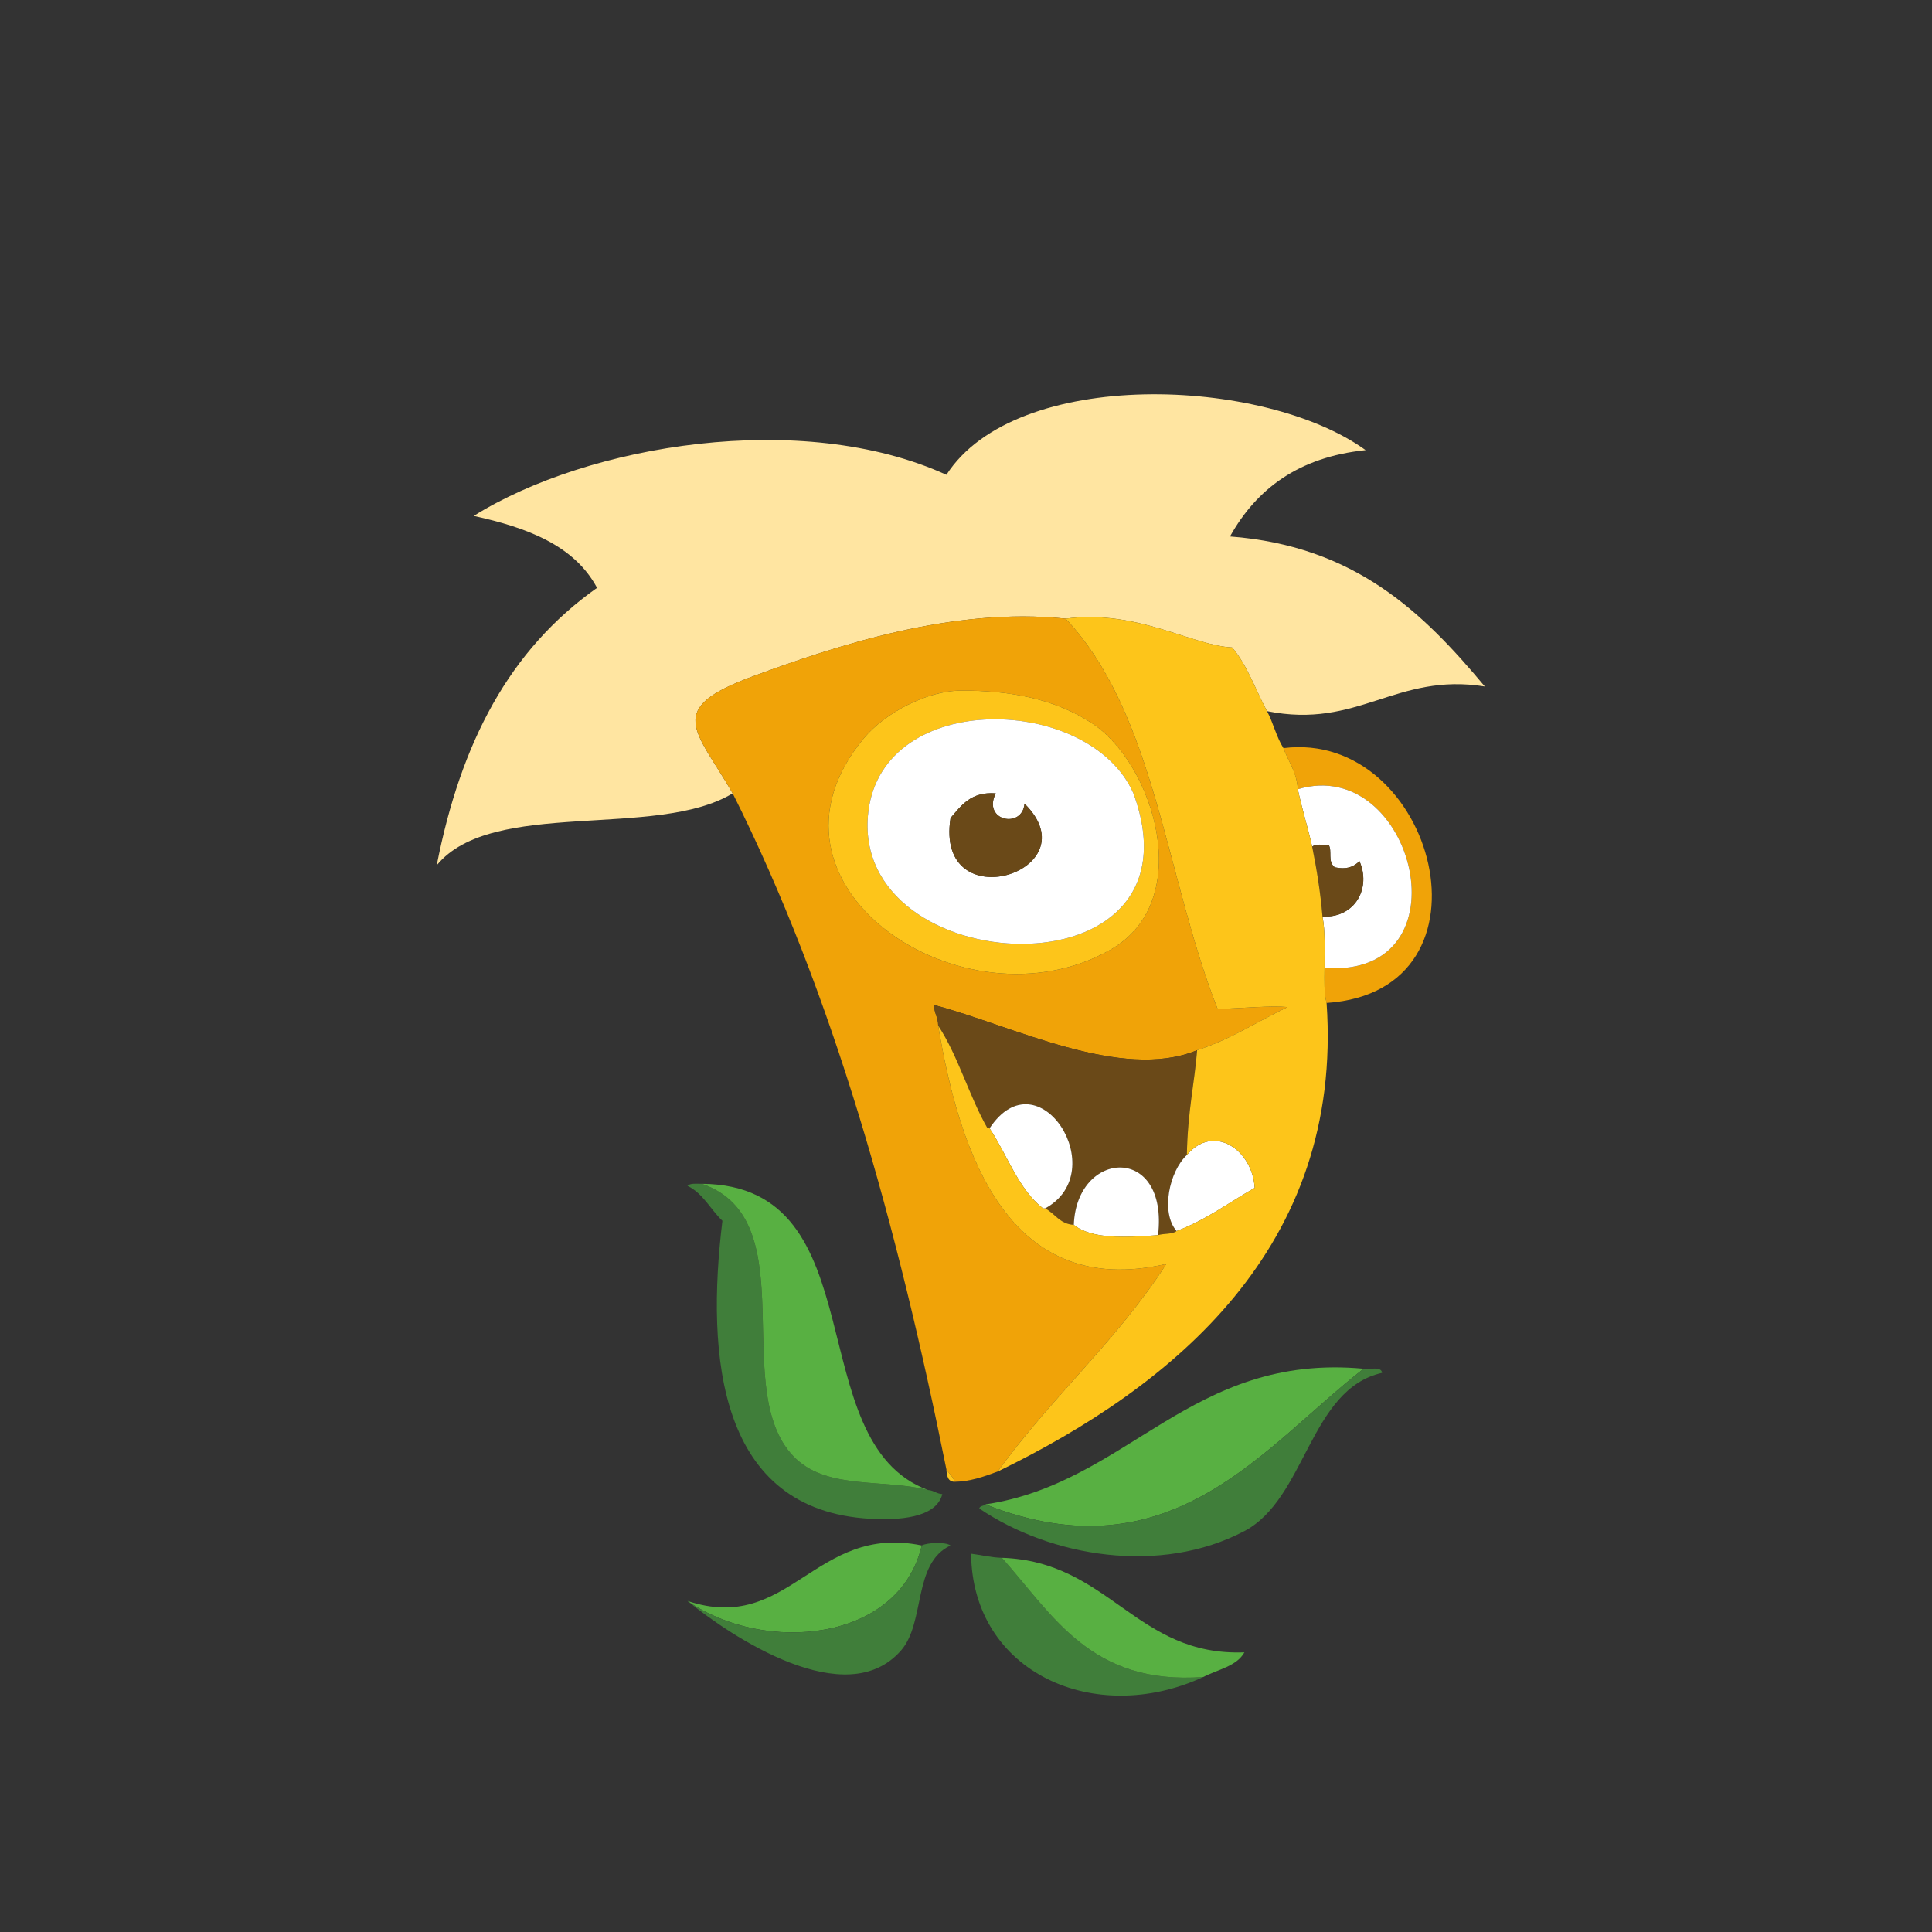 <?xml version="1.0" encoding="UTF-8"?>
<svg width="171px" height="171px" viewBox="0 0 171 171" version="1.1" xmlns="http://www.w3.org/2000/svg" xmlns:xlink="http://www.w3.org/1999/xlink">
    <rect x="0" y="0" width="171" height="171" fill="#333333" stroke="none"/>
    <!-- Generator: Sketch 43.1 (39012) - http://www.bohemiancoding.com/sketch -->
    <title>horce_oddily</title>
    <desc>Created with Sketch.</desc>
    <defs></defs>
    <g id="Page-1" stroke="none" stroke-width="1" fill="none" fill-rule="evenodd">
        <g id="horce_oddily">
            <g id="Vrstva_6" transform="translate(23, 8)">
                <g id="Group" transform="translate(15, 26)">
                    <path d="M26.849,36.218 C23.566,30.535 20.759,28.756 28.668,25.85 C35.93,23.182 46.372,19.69 56.316,20.757 C62.617,19.916 67.537,23.151 71.048,23.304 C72.396,24.866 73.12,27.052 74.14,28.942 C82.22,30.574 85.552,25.499 93.421,26.76 C87.983,20.252 81.972,14.321 70.866,13.482 C73.212,9.279 76.936,6.456 82.87,5.842 C73.862,-0.675 51.921,-1.524 45.766,8.025 C32.969,2.186 14.019,5.352 3.93,11.663 C8.659,12.695 12.839,14.274 14.843,18.03 C7.072,23.516 2.777,31.747 0.655,42.585 C5.544,36.617 20.096,40.318 26.849,36.218 Z" id="Shape" fill="#FFE5A1"></path>
                    <path d="M69.775,55.316 C72.107,55.22 74.49,55.002 75.961,55.134 C73.293,56.407 70.936,57.989 67.957,58.952 C61.215,61.743 51.555,56.745 44.674,54.95 C44.675,55.679 45.037,56.042 45.037,56.77 C46.969,68.372 51.378,81.055 65.228,77.87 C60.898,84.634 54.951,89.782 50.314,96.239 C49.019,96.723 47.816,97.135 46.493,97.149 C46.345,96.692 46.004,96.426 45.766,96.059 C41.448,74.606 35.781,54.032 26.848,36.216 C23.565,30.533 20.758,28.754 28.667,25.848 C35.929,23.18 46.371,19.688 56.315,20.755 C64.266,29.213 65.152,43.625 69.775,55.316 Z M47.04,27.123 C43.997,27.139 40.312,29.131 38.491,31.307 C27.609,44.313 47.331,57.495 60.317,50.041 C67.866,45.71 64.139,33.643 58.68,30.033 C55.355,27.834 51.305,27.102 47.04,27.123 Z" id="Shape" fill="#F0A308"></path>
                    <path d="M58.68,30.033 C64.139,33.642 67.866,45.71 60.317,50.041 C47.331,57.494 27.609,44.312 38.491,31.307 C40.312,29.131 43.997,27.139 47.04,27.123 C51.305,27.102 55.355,27.834 58.68,30.033 Z M62.318,36.218 C58.48,27.483 40.151,26.944 38.854,37.855 C37.063,52.916 69.033,54.512 62.318,36.218 Z" id="Shape" fill="#FDC51A"></path>
                    <path d="M38.854,37.854 C40.152,26.943 58.48,27.482 62.318,36.217 C69.033,54.512 37.063,52.916 38.854,37.854 Z M50.133,36.218 C47.914,36.061 47.089,37.298 46.131,38.401 C44.71,47.522 58.755,43.128 52.678,37.128 C52.502,39.385 48.91,38.674 50.133,36.218 Z" id="Shape" fill="#FFFFFF"></path>
                    <path d="M75.596,32.217 C76.032,33.418 76.776,34.312 76.869,35.854 C87.131,32.759 92.131,52.586 79.234,51.678 C79.228,52.774 79.177,53.918 79.416,54.77 C95.143,53.719 88.969,30.538 75.596,32.217 Z" id="Shape" fill="#F0A308"></path>
                    <path d="M76.869,35.854 C77.238,37.61 77.756,39.212 78.142,40.948 C78.408,40.666 79.074,40.788 79.597,40.766 C79.947,41.352 79.468,42.229 80.142,42.766 C81.111,42.965 81.734,42.795 82.326,42.221 C83.349,44.533 82.025,47.242 79.053,47.131 C79.323,48.438 79.219,50.115 79.235,51.678 C92.131,52.586 87.131,32.759 76.869,35.854 Z" id="Shape" fill="#FFFFFF"></path>
                    <path d="M50.133,36.218 C47.914,36.061 47.089,37.298 46.131,38.401 C44.71,47.522 58.755,43.128 52.678,37.128 C52.502,39.385 48.91,38.674 50.133,36.218 Z" id="Shape" fill="#6A4918"></path>
                    <path d="M78.143,40.947 C78.538,42.916 78.873,44.946 79.053,47.131 C82.026,47.241 83.35,44.532 82.326,42.221 C81.734,42.795 81.111,42.965 80.142,42.766 C79.468,42.229 79.947,41.352 79.597,40.766 C79.074,40.787 78.408,40.665 78.143,40.947 Z" id="Shape" fill="#6A4918"></path>
                    <path d="M45.038,56.771 C46.817,59.478 47.772,63.009 49.405,65.865 L49.587,65.865 C53.923,59.304 60.515,69.693 54.499,72.959 C55.386,73.404 55.784,74.342 57.044,74.414 C57.28,67.742 65.437,67.24 64.501,75.324 C65.003,75.158 65.778,75.267 66.14,74.959 C64.71,73.326 65.492,69.68 67.048,68.23 C67.112,64.431 67.734,61.796 67.958,58.953 C61.216,61.744 51.556,56.746 44.675,54.951 C44.675,55.68 45.038,56.043 45.038,56.771 Z" id="Shape" fill="#6A4918"></path>
                    <path d="M49.586,65.865 C51.162,68.23 52.113,71.219 54.315,72.959 L54.499,72.959 C60.514,69.693 53.922,59.305 49.586,65.865 Z" id="Shape" fill="#FFFFFF"></path>
                    <path d="M67.047,68.23 C65.49,69.679 64.709,73.326 66.139,74.959 C68.739,73.982 70.768,72.436 73.051,71.139 C72.854,67.758 69.412,65.414 67.047,68.23 Z" id="Shape" fill="#FFFFFF"></path>
                    <path d="M57.043,74.414 C58.686,75.738 61.799,75.518 64.5,75.324 C65.436,67.24 57.279,67.742 57.043,74.414 Z" id="Shape" fill="#FFFFFF"></path>
                    <path d="M24.122,70.777 C23.64,70.777 23.083,70.709 22.849,70.959 C24.238,71.631 24.882,73.047 25.941,74.051 C24.463,86.131 25.617,99.686 39.037,100.426 C41.418,100.557 44.853,100.41 45.404,98.242 C44.888,98.211 44.646,97.908 44.131,97.879 C40.229,96.893 35.39,97.836 32.49,95.15 C26.307,89.422 33.474,73.971 24.122,70.777 Z" id="Shape" fill="#407E3A"></path>
                    <path d="M49.223,99.15 C65.68,105.66 73.852,94.021 82.692,87.146 C67.412,85.736 61.877,97.27 49.223,99.15 Z" id="Shape" fill="#58B042"></path>
                    <path d="M82.691,87.146 C73.851,94.021 65.679,105.66 49.222,99.15 C49.076,99.308 48.724,99.259 48.675,99.515 C55.038,103.818 64.708,105.429 72.14,101.515 C77.599,98.642 77.9,88.954 84.326,87.511 C84.262,86.908 83.279,87.225 82.691,87.146 Z" id="Shape" fill="#407E3A"></path>
                    <path d="M45.767,96.061 C45.798,96.633 45.894,97.145 46.494,97.151 C46.345,96.693 46.004,96.428 45.767,96.061 Z" id="Shape" fill="#FDC51A"></path>
                    <path d="M22.848,107.699 C29.685,112.449 41.591,111.322 43.583,102.789 C34.102,100.826 31.891,110.711 22.848,107.699 Z" id="Shape" fill="#58B042"></path>
                    <path d="M68.502,114.43 C58.572,115.166 55.219,108.985 50.678,103.881 C49.676,103.854 48.869,103.629 47.95,103.518 C48.055,114.01 58.863,118.883 68.502,114.43 Z" id="Shape" fill="#407E3A"></path>
                    <path d="M50.678,103.881 C55.219,108.985 58.573,115.166 68.502,114.43 C69.775,113.762 71.447,113.494 72.141,112.248 C62.543,112.615 60.199,104.191 50.678,103.881 Z" id="Shape" fill="#58B042"></path>
                    <path d="M24.122,70.777 C33.475,73.97 26.308,89.422 32.489,95.15 C35.388,97.836 40.227,96.892 44.13,97.879 C32.696,93.607 39.708,70.895 24.122,70.777 Z" id="Shape" fill="#58B042"></path>
                    <path d="M43.583,102.789 C41.591,111.322 29.685,112.449 22.848,107.699 C26.688,110.826 36.895,117.679 41.765,112.064 C43.915,109.587 42.772,104.357 46.13,102.789 C45.663,102.453 44.063,102.535 43.583,102.789 Z" id="Shape" fill="#407E3A"></path>
                    <path d="M49.586,65.865 L49.404,65.865 C47.772,63.01 46.817,59.478 45.037,56.771 C46.969,68.373 51.378,81.056 65.228,77.871 C60.898,84.635 54.951,89.783 50.314,96.24 C65.853,88.683 80.908,76.396 79.416,54.769 C79.178,53.917 79.228,52.773 79.234,51.677 C79.218,50.114 79.322,48.437 79.052,47.13 C78.872,44.945 78.536,42.915 78.142,40.946 C77.755,39.211 77.238,37.608 76.869,35.852 C76.775,34.31 76.031,33.416 75.596,32.215 C74.981,31.254 74.69,29.969 74.141,28.94 C73.121,27.05 72.397,24.864 71.049,23.302 C67.537,23.149 62.617,19.914 56.317,20.755 C64.266,29.211 65.153,43.623 69.776,55.315 C72.108,55.219 74.491,55.001 75.962,55.133 C73.294,56.406 70.937,57.988 67.958,58.951 C67.733,61.795 67.112,64.43 67.048,68.228 C69.413,65.412 72.855,67.755 73.052,71.136 C70.769,72.433 68.739,73.98 66.14,74.956 C65.779,75.265 65.003,75.155 64.501,75.321 C61.8,75.514 58.687,75.735 57.044,74.411 C55.784,74.339 55.386,73.401 54.499,72.956 L54.315,72.956 C52.113,71.219 51.162,68.23 49.586,65.865 Z" id="Shape" fill="#FDC51A"></path>
                </g>
            </g>
        </g>
    </g>
</svg>

